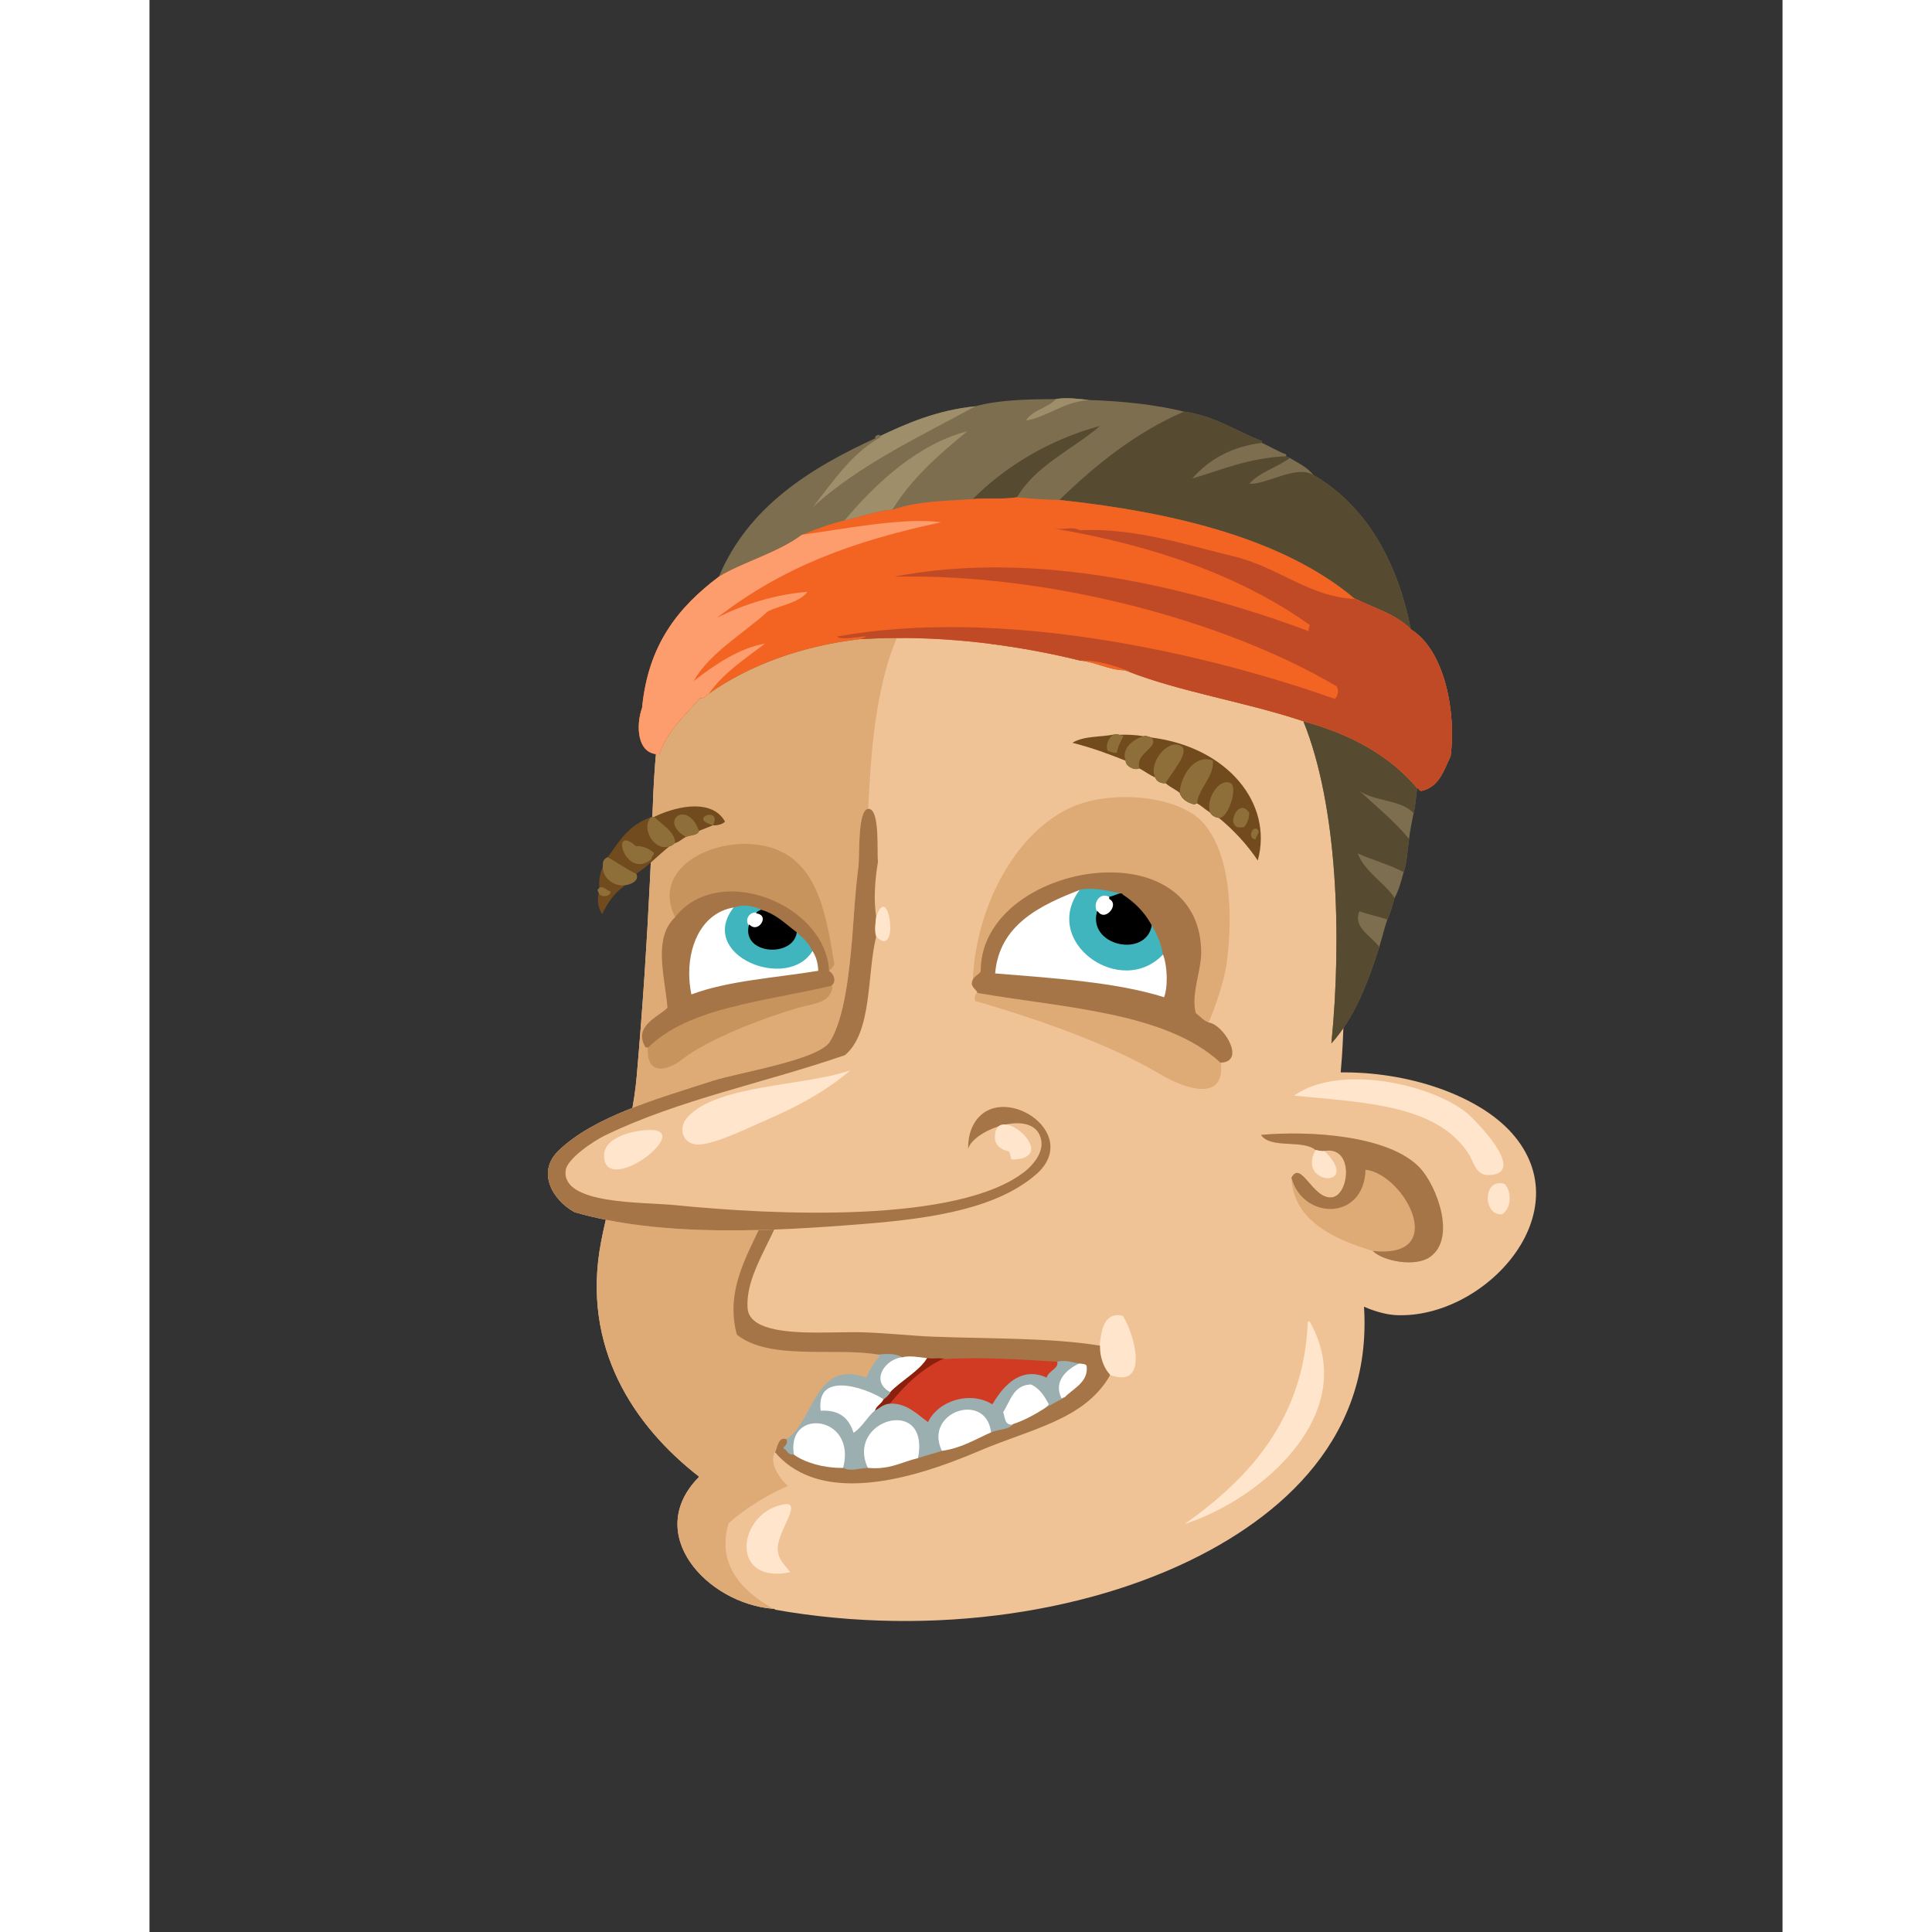 <svg xmlns="http://www.w3.org/2000/svg" width="433px" height="433px" viewBox="0 0 439.20 519.60"><rect x="0" y="0" width="439.20" height="519.60" fill="#333333" stroke="none"/><g transform="translate(24 24)"><g id="head"><g fill="" id="head" transform="translate(96, 89)"><g id="m05" transform="translate(0, 1)">                    <path d="M200.408,173.96 C201.329,164.205 201.108,153.431 202.328,143.72 C209.977,82.859 199.066,10.214 138.968,2.84 C99.439,-6.253 65.644,8.815 46.329,27.319 C36.539,36.698 26.915,49.403 21.608,63.319 C14.876,80.974 15.689,100.974 14.648,121.879 C13.694,141.031 12.713,156.071 11.047,175.4 C9.766,190.286 4.127,205.984 1.447,220.04 C-3.961,248.413 10.357,269.582 27.847,283.161 C12.611,298.446 29.945,317.275 47.767,318.681 C47.953,318.735 48.24,318.687 48.247,318.921 C91.064,326.487 134.931,319.491 165.366,302.841 C191.532,288.527 213.344,264.387 204.967,225.561 C201.159,207.905 198.594,193.2 200.408,173.96 Z" id="Shape" fill="#F0C397"/>                    <path d="M138.968,2.84 C124.041,6.77 113.839,16.694 105.128,26.12 C97.21,34.688 88.055,43.787 82.809,53.72 C72.898,72.487 73.386,103.607 72.729,124.04 C71.998,146.765 70.216,170.558 74.169,191.241 C79.72,220.293 81.064,251.672 75.849,279.802 C59.361,281.058 45.665,287.011 35.769,295.642 C32.191,307.532 40.529,314.546 47.769,318.682 C29.947,317.277 12.613,298.448 27.849,283.162 C10.359,269.583 -3.96,248.414 1.449,220.041 C4.129,205.985 9.767,190.287 11.049,175.401 C12.715,156.072 13.695,141.032 14.65,121.88 C15.691,100.975 14.878,80.975 21.61,63.32 C26.917,49.404 36.541,36.699 46.331,27.32 C65.644,8.814 99.438,-6.253 138.968,2.84 Z" id="Shape" fill="#DEAB77"/>                    <path d="M158.408,295.88 C175.396,283.864 190.544,267.866 191.528,241.401 L192.008,241.401 C206.079,266.123 178.907,289.278 158.408,295.88 Z" id="Shape" fill="#FFE5CC"/>                    <path d="M52.329,308.841 C36.569,312.049 38.017,294.645 48.728,291.081 C57.438,288.183 48.569,297.509 48.967,302.841 C49.173,305.573 50.695,306.582 52.329,308.841 Z" id="Shape" fill="#FFE5CC"/>                </g>                </g></g><g id="ears"><g fill="" id="ears" transform="translate(272, 238)"><g id="m06" transform="translate(0, 26)">                    <path d="M39.445,65.703 C63.17,66.65 89.367,38.075 70.404,16.743 C61.549,6.781 42.771,0.034 23.605,0.424 C18.613,0.526 10.831,0.689 7.044,3.064 C2.424,5.961 -0.298,23.244 1.284,29.704 C2.413,34.313 8.827,46.602 11.845,50.104 C17.424,56.576 30.342,65.34 39.445,65.703 Z" id="Shape" fill="#F0C397"/>                    <path d="M48.325,50.104 C55.617,45.07 50.188,30.918 45.685,26.104 C37.503,17.356 16.132,16.024 2.964,17.224 C5.374,21.054 14.286,18.381 17.605,21.304 C18.418,21.371 18.983,21.686 20.005,21.543 C28.097,20.122 26.741,33.603 21.925,34.023 C16.769,34.473 13.714,23.837 11.124,28.743 C11.567,40.244 22.56,45.289 32.964,48.424 C35.736,51.199 44.369,52.834 48.325,50.104 Z" id="Shape" fill="#DEAB77"/>                    <path d="M32.965,48.424 C53.789,50.709 41.553,27.762 31.045,26.584 C30.715,40.428 14.141,40.148 11.125,28.743 C13.715,23.838 16.77,34.473 21.926,34.023 C26.742,33.602 28.098,20.122 20.006,21.543 C18.984,21.686 18.418,21.371 17.606,21.304 C14.288,18.381 5.376,21.054 2.965,17.224 C16.133,16.024 37.504,17.356 45.686,26.104 C50.189,30.918 55.618,45.07 48.326,50.104 C44.369,52.834 35.736,51.199 32.965,48.424 Z" id="Shape" fill="#A67547"/>                    <path d="M11.846,6.664 C23.885,-1.963 48.506,3.505 58.164,11.224 C60.365,12.982 75.051,27.778 64.164,28.024 C60.752,28.101 60.285,24.745 58.885,22.504 C50.508,9.105 30.781,8.525 11.846,6.664 Z" id="Shape" fill="#FFE5CC"/>                    <path d="M17.605,21.304 C18.418,21.371 18.983,21.686 20.005,21.543 C30.305,31.796 12.363,30.891 17.605,21.304 Z" id="Shape" fill="#FFE5CC"/>                    <path d="M68.484,30.424 C70.482,32.699 70.254,37.048 67.765,38.584 C62.51,39 62.574,28.564 68.484,30.424 Z" id="Shape" fill="#FFE5CC"/>                </g>                </g></g><g id="mouth"><g fill="" id="mouth" transform="translate(97, 271)"><g id="m20" transform="translate(36, 19)">                    <path d="M70.444,7.94 C51.92,4.169 35.063,-1.617 15.005,0.74 C12.67,2.087 10.519,4.892 10.685,7.94 C7.103,19.466 -2.823,30.442 1.085,44.9 C9.692,51.871 27.492,48.19 39.005,50.18 C39.312,50.193 39.337,50.488 39.725,50.419 C38.196,52.25 36.839,54.254 35.884,56.659 C21.892,51.44 21.999,68.389 14.284,73.219 C12.278,72.337 12.026,75.278 11.404,76.579 L11.165,76.579 C9.109,80.469 14.618,86.343 17.404,87.619 C45.76,100.608 91.639,88.214 102.844,66.019 C111.717,59.029 113.41,45.094 107.645,33.378 C101.553,21.008 86.617,11.232 70.444,7.94 Z" id="Shape" fill="#F0C397"/>                    <path d="M52.204,51.141 C50.213,54.675 45.206,57.257 42.124,60.5 C36.659,57.555 40.558,51.418 45.484,50.9 C47.477,50.373 50.172,50.936 52.204,51.141 Z" id="Shape" fill="#FFFFFF"/>                    <path d="M52.204,51.141 C54.395,51.349 55.349,50.959 57.245,51.38 C50.948,54.123 46.417,58.633 42.364,63.62 C40.339,63.674 39.464,64.88 38.044,65.54 C38.407,63.983 39.929,63.584 40.444,62.181 C41.105,61.721 41.665,61.161 42.124,60.5 C45.206,57.257 50.212,54.675 52.204,51.141 Z" id="Shape" fill="#8D1F0D"/>                    <path d="M93.004,52.58 C93.865,52.679 94.863,52.641 95.164,53.3 C95.74,57.824 91.48,59.516 89.164,61.941 C88.709,61.887 88.635,62.212 88.203,62.181 C85.859,57.537 89.564,54.167 93.004,52.58 Z" id="Shape" fill="#FFFFFF"/>                    <path d="M40.444,62.181 C39.928,63.584 38.407,63.984 38.044,65.54 C35.95,67.366 34.724,70.06 32.284,71.54 C31.136,67.728 28.716,65.188 23.404,65.54 C21.981,54.19 35.94,59.248 40.444,62.181 Z" id="Shape" fill="#FFFFFF"/>                    <path d="M69.484,71.3 C65.202,73.178 61.463,75.6 56.044,76.34 C50.795,65.578 68.19,59.783 69.484,71.3 Z" id="Shape" fill="#FFFFFF"/>                    <path d="M49.803,78.26 C45.381,79.278 42.153,81.489 36.123,80.901 C29.833,67.648 53.268,60.868 49.803,78.26 Z" id="Shape" fill="#FFFFFF"/>                    <path d="M29.644,80.9 C24.767,81.049 19.414,79.616 16.204,77.299 C13.987,64.218 33.583,66.42 29.644,80.9 Z" id="Shape" fill="#FFFFFF"/>                    <path d="M87.438,51.859 L87.258,51.85 C79.824,51.416 72.206,50.899 64.919,50.899 C62.305,50.899 59.732,50.967 57.228,51.129 L57.182,51.131 L57.143,51.15 C50.794,53.916 46.232,58.462 42.169,63.461 L41.8,63.915 L42.384,63.869 C42.436,63.865 42.502,63.865 42.577,63.865 C46.667,63.858 49.403,66.783 52.299,68.862 L52.547,69.04 L52.672,68.76 C54.348,64.948 58.928,62.359 63.547,62.361 C65.645,62.361 67.744,62.892 69.589,64.071 L69.808,64.21 L69.94,63.986 C71.999,60.499 75.41,55.912 80.265,55.925 C81.49,55.927 82.816,56.212 84.257,56.884 L84.544,57.021 L84.608,56.711 C84.862,55.133 87.475,54.588 87.565,52.611 C87.567,52.426 87.54,52.235 87.485,52.035 L87.438,51.859 Z" id="Shape" fill="#D13B23"/>                    <path d="M88.82,51.77 C88.293,51.77 87.757,51.833 87.211,51.98 L87.092,52.012 L87.123,52.131 C87.166,52.304 87.189,52.464 87.189,52.611 C87.232,54.147 84.812,54.735 84.279,56.484 C82.845,55.833 81.509,55.549 80.263,55.552 C75.198,55.559 71.764,60.196 69.68,63.684 C67.795,62.509 65.665,61.985 63.546,61.985 C58.85,61.987 54.203,64.565 52.391,68.467 C49.582,66.434 46.798,63.492 42.577,63.488 C42.502,63.488 42.429,63.492 42.36,63.495 C40.278,63.552 39.372,64.79 37.989,65.425 C35.885,67.262 34.665,69.877 32.355,71.346 C31.259,67.821 28.988,65.37 24.356,65.379 C24.081,65.379 23.8,65.388 23.511,65.405 C23.45,64.907 23.423,64.444 23.423,64.008 C23.437,59.918 25.871,58.627 29.042,58.609 C32.993,58.604 38.014,60.744 40.375,62.284 L40.445,62.33 L40.513,62.282 C41.187,61.814 41.757,61.244 42.224,60.568 L42.304,60.452 L42.181,60.389 C40.325,59.383 39.592,58.039 39.589,56.675 C39.58,54.076 42.324,51.351 45.495,51.025 L45.874,50.986 L45.546,50.792 C44.344,50.083 42.908,49.892 41.537,49.892 C40.632,49.892 39.754,49.976 38.989,50.056 L38.998,50.304 C39.004,50.304 39.009,50.303 39.015,50.303 L39.015,50.304 C39.018,50.304 39.021,50.304 39.024,50.303 C39.158,50.307 39.228,50.469 39.466,50.531 C38.02,52.29 36.735,54.216 35.811,56.503 C34.013,55.841 32.446,55.548 31.058,55.548 C21.641,55.589 20.854,69.009 14.215,73.115 L14.144,73.159 L14.158,73.243 C14.19,73.403 14.206,73.547 14.206,73.672 C14.223,74.568 13.435,74.706 13.2,75.593 L13.173,75.707 L13.287,75.741 C14.291,75.987 14.364,77.418 15.894,77.443 C15.995,77.443 16.102,77.438 16.215,77.424 L16.348,77.41 L16.326,77.278 C16.205,76.577 16.147,75.927 16.147,75.318 C16.154,70.872 19.084,68.78 22.266,68.771 C25.991,68.775 30.037,71.67 30.037,77.222 C30.037,78.331 29.88,79.547 29.522,80.868 L29.494,80.958 L29.577,81.008 C30.202,81.391 30.934,81.517 31.703,81.517 C33.172,81.517 34.789,81.065 36.124,81.027 L36.318,81.02 L36.233,80.848 C35.487,79.279 35.166,77.808 35.163,76.461 C35.173,71.34 39.843,67.954 43.951,67.945 C47.17,67.957 50.014,69.991 50.026,74.975 C50.026,75.95 49.917,77.034 49.679,78.236 L49.635,78.453 L49.843,78.378 C51.825,77.656 54.074,77.185 56.082,76.457 L56.214,76.409 L56.152,76.285 C55.472,74.893 55.178,73.594 55.178,72.405 C55.187,68.011 59.23,65.114 63.021,65.114 C66.035,65.123 68.857,66.926 69.356,71.314 L69.375,71.485 L69.532,71.413 C71.293,70.594 74.209,70.877 75.344,69.209 L75.49,68.985 L75.228,69.014 C75.093,69.031 74.974,69.037 74.863,69.037 C73.14,69.058 73.201,67.257 72.736,65.798 C74.693,62.75 75.416,58.658 80.044,58.463 C82.274,59.444 83.534,61.473 84.706,63.635 C84.563,64.064 83.966,64.165 83.761,64.784 L83.671,65.083 L83.942,64.929 C85.655,63.927 87.467,63.019 89.221,62.05 L89.516,61.883 L89.186,61.817 C89.137,61.808 89.092,61.806 89.059,61.806 C88.643,61.824 88.534,62.058 88.278,62.057 C87.794,61.078 87.585,60.166 87.585,59.319 C87.579,56.23 90.382,53.924 93.052,52.695 L93.423,52.523 L93.023,52.458 C91.674,52.22 90.287,51.77 88.82,51.77 Z" id="Shape" fill="#9BAEB0"/>                    <path d="M83.883,64.82 C81.235,66.491 78.49,68.066 75.245,69.14 C72.974,69.411 73.108,67.275 72.604,65.78 C74.561,62.777 75.29,58.546 80.042,58.34 C82.386,59.359 83.663,61.441 84.843,63.62 C84.682,64.178 84.047,64.263 83.883,64.82 Z" id="Shape" fill="#FFFFFF"/>                    <path d="M101.164,55.7 C99.494,53.93 98.441,50.807 98.523,48.02 C98.962,43.754 99.736,38.76 104.763,39.86 C107.92,44.795 112.088,59.841 101.164,55.7 Z" id="Shape" fill="#FFE5CC"/>                    <path d="M98.641,48.325 C98.641,48.225 98.643,48.125 98.649,48.024 L98.651,47.912 L98.544,47.896 C85.765,45.791 70.234,46.089 53.888,45.494 C47.844,45.272 40.708,44.432 33.966,44.293 C33.478,44.282 32.968,44.277 32.439,44.277 C29.674,44.277 26.332,44.391 22.922,44.391 C13.734,44.405 4.119,43.531 3.848,37.692 C3.829,37.391 3.821,37.094 3.821,36.797 C3.807,26.098 14.155,15.551 14.171,5.37 C14.171,5.267 14.171,5.162 14.169,5.057 L14.167,4.964 L14.077,4.939 C13.911,4.893 13.756,4.875 13.609,4.875 C12.084,4.898 11.341,6.834 10.584,7.866 C7.57,17.552 0.067,26.858 0.063,38.216 C0.063,40.373 0.337,42.609 0.965,44.933 C9.7,52.016 27.51,48.308 38.984,50.303 C39.778,50.223 40.648,50.139 41.539,50.139 C42.891,50.139 44.283,50.333 45.421,51.009 L45.467,51.033 L45.519,51.019 C46.104,50.862 46.764,50.802 47.451,50.802 C49.034,50.802 50.768,51.119 52.193,51.264 C52.732,51.312 53.198,51.326 53.621,51.326 C54.242,51.326 54.769,51.296 55.304,51.296 C55.888,51.296 56.478,51.337 57.219,51.502 C59.747,51.34 62.314,51.273 64.921,51.275 C72.191,51.273 79.804,51.794 87.24,52.222 C87.801,52.075 88.314,52.019 88.824,52.019 C90.24,52.019 91.611,52.464 92.986,52.702 C93.875,52.794 94.826,52.796 95.052,53.35 C95.077,53.588 95.093,53.855 95.093,54.111 C95.105,57.938 91.29,59.552 89.077,61.853 C87.36,62.798 85.544,63.706 83.823,64.712 C81.173,66.381 78.436,67.951 75.207,69.02 C74.17,70.573 71.302,70.352 69.434,71.185 C65.141,73.069 61.417,75.48 56.029,76.215 C54.017,76.941 51.769,77.411 49.761,78.14 C45.834,79.044 42.872,80.872 38.092,80.872 C37.473,80.87 36.822,80.841 36.137,80.774 C34.738,80.815 33.125,81.267 31.707,81.264 C30.966,81.264 30.282,81.144 29.712,80.791 C29.408,80.777 29.176,80.782 28.942,80.782 C24.287,80.782 19.302,79.381 16.277,77.195 L16.238,77.168 L16.192,77.173 C16.086,77.184 15.987,77.191 15.898,77.191 C14.621,77.215 14.567,75.972 13.472,75.538 C13.667,74.911 14.44,74.687 14.456,73.669 C14.456,73.527 14.442,73.369 14.406,73.193 L14.392,73.13 L14.335,73.105 C14.065,72.984 13.821,72.929 13.6,72.932 C12.04,72.98 11.837,75.441 11.291,76.526 L11.255,76.598 L11.31,76.661 C16.556,82.76 23.975,84.946 31.966,84.944 C43.764,84.942 56.833,80.193 66.174,76.213 C80.081,70.281 94.421,67.863 101.272,56.002 C101.288,55.858 101.288,55.78 101.288,55.7 L101.288,55.648 L101.257,55.613 C99.67,53.938 98.641,50.999 98.641,48.325 Z" id="Shape" fill="#A67547"/>                </g>                </g></g><g id="eyes"><g fill="" id="eyes" transform="translate(97, 179)"><g id="m16" transform="translate(11, 11)">                    <path d="M151.329,7.222 C144.619,-0.216 126.085,-1.778 115.329,3.382 C100.179,10.65 89.808,31.112 89.407,50.662 C89.633,51.636 90.521,51.947 90.847,52.822 C90.037,53.157 89.706,54.341 90.126,55.222 C106.437,59.941 126.2,66.773 139.809,74.904 C145.86,78.519 157.557,82.967 156.128,71.544 C162.652,71.361 156.478,61.586 152.769,61.223 C154.648,56.865 157.176,49.541 157.809,44.423 C159.496,30.775 158.475,15.143 151.329,7.222 Z" id="Shape" fill="#DEAB77"/>                    <path d="M2.047,67.463 C1.449,75.721 7.563,73.87 11.407,70.823 C17.863,65.703 32.389,60.022 42.127,57.141 C46.405,55.876 51.113,55.935 51.728,51.381 C51.411,51.378 51.508,50.961 51.248,50.901 C52.673,49.914 51.665,47.804 50.528,47.301 C51.154,46.727 51.79,46.163 52.208,45.381 C50.092,32.621 48.005,19.305 37.088,14.661 C23.812,9.013 1.759,18.029 9.488,32.901 C3.557,38.654 6.969,48.874 7.568,57.141 C4.969,59.753 -1.628,62.077 1.568,67.462 C1.728,67.463 1.888,67.463 2.047,67.463 Z" id="Shape" fill="#C8945E"/>                    <path d="M129.969,26.422 L129.969,26.182 C126.487,25.506 122.48,24.342 118.449,24.982 C107.396,29.21 96.184,34.558 95.167,48.022 C111.633,49.35 128.361,50.45 141.009,54.502 C142.332,51.557 141.934,45.235 140.77,42.502 C140.215,39.136 138.859,36.572 137.41,34.102 C135.557,30.914 133.011,28.42 129.969,26.422 Z" id="Shape" fill="#FFFFFF"/>                    <path d="M48.127,47.302 C48.057,44.893 47.474,42.996 46.447,41.542 C45.435,39.273 43.61,37.818 41.887,36.262 C39.047,34.141 36.621,31.607 32.767,30.502 C31.009,29.531 27.582,28.798 25.327,29.782 C15.269,31.262 11.194,42.964 13.567,53.782 C23.448,49.983 36.392,49.246 48.127,47.302 Z" id="Shape" fill="#FFFFFF"/>                    <path d="M129.969,26.422 C128.48,26.453 127.652,27.144 126.369,27.382 C123.719,25.552 121.376,29.02 123.009,31.462 C120.843,40.526 136.751,43.408 137.409,34.102 C138.858,36.572 140.215,39.136 140.769,42.502 C129.432,54.903 107.219,39.212 118.449,24.982 C122.479,24.342 126.486,25.505 129.969,26.182 L129.969,26.422 Z" id="Shape" fill="#40B5BE"/>                    <path d="M32.768,30.502 C32.71,31.165 31.875,31.05 31.568,31.462 C29.156,30.962 27.853,33.771 29.408,35.062 C27.678,42.654 41.598,43.271 41.888,36.262 C43.611,37.819 45.436,39.273 46.448,41.542 C39.875,53.005 14.719,42.836 25.328,29.782 C27.583,28.798 31.01,29.531 32.768,30.502 Z" id="Shape" fill="#40B5BE"/>                    <path d="M130.038,26.169 L129.962,26.172 C128.386,26.21 127.528,26.92 126.323,27.136 L126.118,27.174 L126.118,27.382 L126.118,27.62 L126.118,27.765 L126.242,27.836 C126.896,28.224 127.138,28.744 127.142,29.323 C127.14,30.579 125.836,32.028 124.606,32.03 C124.124,32.028 123.646,31.832 123.2,31.302 L122.883,30.927 L122.764,31.401 C122.619,31.997 122.554,32.571 122.554,33.116 C122.567,37.512 126.859,40.065 130.827,40.073 L130.874,40.073 C134.181,40.073 137.376,38.214 137.656,34.118 L137.662,34.042 L137.624,33.976 C135.751,30.749 133.174,28.227 130.103,26.213 L130.038,26.169 Z" id="Shape" fill="#000000"/>                    <path d="M32.542,30.177 L32.517,30.479 C32.557,30.876 31.897,30.763 31.367,31.311 L31.133,31.623 L31.515,31.706 C32.596,31.955 32.93,32.525 32.943,33.173 C32.941,34.186 31.945,35.362 30.827,35.364 C30.428,35.362 30.003,35.226 29.565,34.869 L29.256,34.613 L29.163,35.005 C29.055,35.465 29.005,35.905 29.007,36.319 C29.017,39.719 32.304,41.403 35.506,41.408 L35.527,41.408 C38.7,41.408 41.985,39.737 42.137,36.271 L42.142,36.138 L42.037,36.06 C39.22,33.959 36.765,31.388 32.837,30.26 L32.542,30.177 Z" id="Shape" fill="#000000"/>                    <path d="M89.157,50.661 C89.45,51.833 90.368,52.161 90.611,52.909 L90.663,53.044 L90.805,53.069 C114.018,57.081 141.284,58.217 155.958,71.726 L156.031,71.794 L156.135,71.792 C158.281,71.762 159.265,70.571 159.235,69.085 C159.187,65.951 155.582,61.349 152.833,60.978 C151.44,60.443 150.546,59.36 149.388,58.436 C149.139,57.466 149.035,56.456 149.037,55.417 C149.029,51.049 150.852,46.246 150.857,42.161 L150.857,42.021 C150.703,27.033 139.109,20.601 126.315,20.624 C110.043,20.629 91.58,30.891 91.554,47.079 C91.554,47.137 91.554,47.194 91.555,47.248 C91.006,48.311 89.189,48.584 89.157,50.661 Z M129.831,26.629 C132.847,28.612 135.361,31.076 137.192,34.229 C138.638,36.692 139.973,39.222 140.522,42.543 L140.525,42.573 L140.538,42.598 C141.168,44.078 141.588,46.74 141.585,49.28 C141.585,51.15 141.36,52.964 140.866,54.194 C128.262,50.206 111.723,49.106 95.434,47.793 C96.553,34.685 107.535,29.43 118.516,25.224 C119.31,25.098 120.108,25.045 120.905,25.045 C123.968,25.043 126.983,25.844 129.717,26.386 L129.717,26.421 L129.717,26.556 L129.831,26.629 Z" id="Shape" fill="#A67547"/>                    <path d="M1.424,67.712 L1.567,67.712 L2.047,67.712 L2.148,67.712 L2.221,67.642 C13.174,56.874 33.568,55.355 51.306,51.144 L51.349,51.134 L51.389,51.107 C51.954,50.717 52.199,50.133 52.197,49.565 C52.185,48.571 51.554,47.583 50.772,47.148 C50.228,34.957 36.767,25.757 24.507,25.747 C18.665,25.747 13.069,27.85 9.29,32.75 C6.585,35.364 5.796,38.921 5.796,42.745 C5.798,47.42 6.971,52.539 7.309,57.047 C5.242,59.091 0.505,60.997 0.46,64.725 C0.46,65.596 0.734,66.548 1.351,67.589 L1.424,67.712 Z M25.327,29.782 L25.428,30.01 C26.137,29.698 26.992,29.565 27.878,29.565 C29.639,29.563 31.523,30.099 32.648,30.72 C36.479,31.824 38.874,34.32 41.737,36.463 C43.453,38.01 45.238,39.444 46.219,41.643 C47.202,43.048 47.771,44.824 47.869,47.092 C36.315,48.99 23.589,49.74 13.75,53.446 C13.353,51.55 13.156,49.63 13.156,47.748 C13.164,39.044 17.335,31.206 25.362,30.028 L25.327,29.782 L25.327,29.782 Z" id="Shape" fill="#A67547"/>                </g>                </g></g><g id="eyebrow"><g fill="" id="eyebrow" transform="translate(93, 169)"><g id="m03" transform="translate(3, 4)">                    <g id="Group" transform="translate(0, 19)">                        <path d="M15.713,3.692 C15.409,3.823 15.181,3.781 14.956,3.733 C8.336,6.159 6.282,10.57 3.22,14.545 C1.97,15.049 1.886,16.062 1.914,17.122 C1.232,18.799 0.781,20.578 0.992,22.643 C1.057,22.979 0.602,23.09 0.498,23.353 C0.615,23.651 0.733,23.949 0.85,24.247 C0.341,25.631 0.626,28.341 1.755,29.823 C3.122,27.086 4.722,24.451 7.589,22.367 C7.56,22.292 7.53,22.218 7.501,22.143 C9.303,21.932 11.875,20.974 10.905,18.997 C14.382,16.747 16.778,14.026 19.858,11.602 C20.634,11.447 20.837,11.041 21.333,10.763 C22.667,10.357 23.197,9.6 24.284,9.086 C25.335,8.562 27.57,8.719 27.769,7.457 C28.96,6.988 30.151,6.519 31.342,6.05 C31.417,6.021 31.491,5.991 31.566,5.962 C32.391,6.066 34.149,5.763 34.78,4.953 C31.6,-0.81 22.888,0.271 15.713,3.692 Z" id="Shape" fill="#714B1D"/>                        <path d="M14.956,3.733 C15.182,3.781 15.409,3.823 15.713,3.692 C17.621,5.522 21.616,8 21.335,10.764 C20.839,11.042 20.636,11.448 19.86,11.603 C15.771,13.144 11.996,6.545 14.956,3.733 Z" id="Shape" fill="#8E6F39"/>                        <path d="M27.771,7.457 C27.572,8.719 25.337,8.562 24.286,9.086 C16.736,4.824 24.69,-1.179 27.771,7.457 Z" id="Shape" fill="#8E6F39"/>                        <path d="M15.617,13.273 C15.848,14.052 14.883,14.311 15.029,15.053 C7.924,20.942 3.616,5.228 10.814,11.554 C12.708,11.454 14.213,12.246 15.617,13.273 Z" id="Shape" fill="#8E6F39"/>                        <path d="M31.567,5.962 C31.493,5.991 31.418,6.021 31.343,6.05 C31.314,5.975 31.284,5.901 31.255,5.826 C24.836,3.949 34.084,0.758 31.567,5.962 Z" id="Shape" fill="#8E6F39"/>                        <path d="M3.22,14.544 C5.816,15.95 8.236,17.76 10.907,18.997 C11.876,20.974 9.304,21.932 7.503,22.143 C4.926,22.201 1.92,20.35 1.915,17.121 C1.886,16.061 1.971,15.049 3.22,14.544 Z" id="Shape" fill="#8E6F39"/>                        <path d="M0.993,22.643 C2.279,22.381 2.957,23.518 4.018,23.774 C3.957,25.334 1.392,25.355 0.851,24.247 C0.734,23.949 0.616,23.651 0.499,23.353 C0.603,23.09 1.058,22.979 0.993,22.643 Z" id="Shape" fill="#8E6F39"/>                    </g>                    <g id="Group" transform="translate(128, 0)">                        <path d="M21.561,1.362 C20.825,1.204 19.911,0.725 19.417,1.002 C17.063,0.61 14.891,0.548 12.791,0.613 C12.276,0.386 11.894,0.397 11.57,0.515 C7.782,1.269 3.35,0.869 0.199,2.767 C5.496,4.09 10.076,5.814 14.544,7.6 C14.463,8.943 16.78,10.349 18.205,9.641 C19.664,10.447 20.891,11.383 22.493,12.109 C22.801,13.114 23.956,13.747 25.297,13.656 C26.347,14.625 27.932,15.298 29.058,16.223 C29.575,17.749 30.842,18.855 33.149,19.384 C33.271,19.14 33.507,19.098 33.742,19.054 C35.066,19.805 36.001,20.774 37.271,21.556 C37.689,22.229 38.34,22.774 39.614,22.972 C43.77,26.42 47.265,30.236 50.076,34.433 C54.276,18.991 41.809,3.949 21.561,1.362 Z" id="Shape" fill="#714B1D"/>                        <g id="Shape" transform="translate(9, 0)" fill="#8E6F39">                            <path d="M16.297,13.656 C14.956,13.746 13.801,13.114 13.493,12.109 C11.509,8.241 16.912,1.553 20.408,3.597 C23.11,5.178 17.501,11.198 16.297,13.656 Z"/>                            <path d="M24.741,19.055 C24.507,19.099 24.27,19.14 24.148,19.385 C21.841,18.856 20.574,17.75 20.057,16.224 C20.413,11.291 24.282,5.707 29.016,7.546 C29.355,11.97 25.069,15.069 24.741,19.055 Z"/>                            <path d="M3.791,0.613 C4.175,0.722 4.56,0.832 4.944,0.941 C4.292,2.326 3.513,3.487 3.169,5.426 C2.615,5.711 1.597,5.16 0.794,5 C-0.136,3.611 1.182,0.791 2.57,0.515 C2.894,0.397 3.276,0.387 3.791,0.613 Z"/>                            <path d="M30.613,22.973 C29.34,22.776 28.688,22.231 28.27,21.557 C26.937,18.011 30.705,12.034 33.769,13.639 C35.785,14.696 33.175,23.183 30.613,22.973 Z"/>                            <path d="M38.755,21.546 C38.88,22.809 38.159,24.654 37.407,25.405 C31.622,26.837 35.653,16.862 38.755,21.546 Z"/>                            <path d="M41.33,26.522 C41.219,27.601 40.629,27.82 40.443,28.765 C37.899,28.343 40.049,24.229 41.33,26.522 Z"/>                            <path d="M10.417,1.002 C10.91,0.725 11.824,1.205 12.561,1.362 C14.571,4.259 8.091,5.341 9.206,9.641 C7.781,10.349 5.464,8.943 5.545,7.6 C4.249,4.187 7.861,1.645 10.417,1.002 Z"/>                        </g>                    </g>                </g>                </g></g><g id="nose"><g fill="" id="nose" transform="translate(79, 188)"><g id="m06" transform="translate(4, 5)">                    <path d="M114.857,85.018 C104.087,77.45 105.349,60.973 101.657,44.939 C99.535,35.727 93.06,27.516 93.497,19.499 C93.027,18.712 91.474,18.472 90.857,18.539 C90.231,17.246 89.926,15.63 88.937,14.699 C88.558,12.859 89.617,0.337 86.297,0.539 C83.382,0.716 84.039,13.112 83.657,16.14 C82.636,24.238 82.531,28.783 81.977,35.339 C81.219,44.314 79.938,56.915 75.977,63.179 C72.858,68.113 51.404,71.438 44.297,73.74 C29.326,78.588 12.481,83.307 3.017,92.46 C-2.972,98.252 1.401,105.792 7.337,109.02 C30.669,115.742 59.902,114.219 85.577,112.141 C104.265,110.627 121.512,107.828 131.897,98.46 C143.668,87.279 121.772,73.574 114.857,85.018 Z" id="Shape" fill="#F0C397"/>                    <path d="M88.937,14.698 C88.1,19.728 87.72,25.054 88.457,29.578 C88.341,30.551 87.899,33.324 88.457,34.858 C85.934,44.736 87.502,60.505 80.057,66.778 C57.888,74.404 35.566,78.676 15.497,88.379 C12.508,89.823 5.34,94.595 4.937,97.738 C3.745,107.033 25.793,106.246 34.217,107.097 C61.111,109.82 110.805,112.128 128.537,97.978 C130.711,96.243 133.362,93.018 132.856,89.818 C131.417,80.686 114.631,86.677 113.177,91.978 C113.13,89.05 113.774,86.814 114.857,85.017 C121.772,73.574 143.668,87.279 131.898,98.457 C121.512,107.825 104.266,110.624 85.578,112.138 C59.903,114.216 30.67,115.739 7.338,109.017 C1.402,105.789 -2.971,98.249 3.018,92.457 C12.482,83.305 29.327,78.585 44.298,73.737 C51.405,71.435 72.859,68.11 75.978,63.176 C79.939,56.912 81.22,44.311 81.978,35.336 C82.532,28.779 82.637,24.234 83.658,16.137 C84.039,13.11 83.383,0.713 86.298,0.536 C89.617,0.336 88.558,12.858 88.937,14.698 Z" id="Shape" fill="#A67547"/>                    <path d="M88.457,34.858 C87.899,33.324 88.341,30.55 88.457,29.578 C91.882,19.481 94.877,41.422 88.457,34.858 Z" id="Shape" fill="#FFE5CC"/>                    <path d="M81.497,70.858 C75.844,75.709 68.69,79.92 60.857,83.337 C54.764,85.996 46.381,90.192 41.417,90.777 C36.511,91.354 34.816,86.562 37.817,83.337 C45.901,74.649 69.164,75.159 81.497,70.858 Z" id="Shape" fill="#FFE5CC"/>                    <path d="M124.937,94.858 C124.445,94.39 124.563,93.312 124.218,92.698 C122.126,92.274 120.43,91.01 120.377,89.097 C120.079,78.268 138.945,94.646 124.937,94.858 Z" id="Shape" fill="#FFE5CC"/>                    <path d="M26.537,86.938 C40.892,85.846 15.511,105.361 15.257,93.898 C15.156,89.344 21.564,87.316 26.537,86.938 Z" id="Shape" fill="#FFE5CC"/>                </g>                </g></g><g id="hair1"><g fill="" id="hair1" transform=""><g id="m04" transform="translate(107, 83)" fill-rule="nonzero">                    <g id="Group">                        <polygon id="Shape" fill="#000000" points="65.068 10.465 65.067 10.465 65.069 10.465"/>                        <path d="M65.402,10.405 C65.414,10.405 65.426,10.402 65.439,10.401 C65.426,10.402 65.415,10.405 65.402,10.405 Z" id="Shape" fill="#000000"/>                        <polygon id="Shape" fill="#000000" points="132.096 73.538 132.097 73.538 132.101 73.539"/>                        <path d="M132.687,73.539 C132.568,73.556 132.462,73.56 132.359,73.56 C132.46,73.56 132.567,73.555 132.687,73.539 Z" id="Shape" fill="#000000"/>                        <path d="M64.657,10.659 C64.775,10.575 64.912,10.513 65.067,10.466 C64.912,10.512 64.775,10.575 64.657,10.659 Z" id="Shape" fill="#7C6E4E"/>                        <path d="M64.657,10.659 C64.775,10.575 64.912,10.513 65.067,10.466" id="Shape" stroke="#7C6E4E" fill="#000000" stroke-linecap="round" stroke-linejoin="round"/>                        <path d="M65.068,10.465 L65.067,10.465" id="Shape" stroke="#7C6E4E" fill="#000000" stroke-linecap="round" stroke-linejoin="round"/>                        <path d="M208.248,62.259 C204.622,44.061 196.352,29.073 182.008,20.738 C180.441,18.687 177.966,17.532 175.691,16.178 C175.543,15.845 174.756,16.142 174.72,15.698 L174.72,15.219 C172.364,14.346 170.39,13.096 168.159,12.099 L168.159,11.619 C161.206,8.968 155.684,4.901 147.263,3.699 C139.603,1.827 130.994,0.889 121.753,0.579 C119.077,0.293 115.492,-0.21 112.763,0.34 C105.24,0.364 97.412,0.521 91.139,2.26 C80.761,3.327 72.822,6.805 65.067,10.466 C64.911,10.513 64.774,10.575 64.656,10.659 C46.334,19.041 30.007,29.392 22.137,48.099 C11.019,56.455 3.105,66.541 1.485,83.379 C-0.189,88.031 0.03,95.959 6.102,95.858 C8.382,89.335 12.805,85.682 17.035,80.738 C18.532,81.017 18.59,79.874 19.464,79.538 C30.167,71.974 44.313,66.721 60.039,64.898 C63.959,64.66 67.883,64.562 71.796,64.585 C71.786,64.61 71.779,64.636 71.77,64.662 C71.813,64.628 71.854,64.592 71.906,64.562 C74.462,63.049 77.536,63.775 80.322,64.171 C83.023,64.555 85.718,64.74 88.386,65.094 C89.35,65.043 90.299,65.022 91.217,65.116 C91.443,64.944 91.736,64.836 92.095,64.832 C93.428,64.816 94.216,65.509 95.299,66.122 C95.392,66.171 95.429,66.192 95.441,66.201 C103.61,67.249 111.615,68.76 119.322,70.658 C123.799,71.117 126.679,73.151 131.47,73.299 C131.554,73.359 131.648,73.406 131.75,73.449 C131.752,73.449 131.753,73.449 131.755,73.45 C131.856,73.491 131.969,73.519 132.094,73.537 L132.096,73.537 C146.3,79.099 163.89,81.797 179.334,86.978 C188.525,109.642 189.724,144.813 186.865,173.618 C193.01,166.807 196.638,157.512 199.743,147.698 C200.498,145.245 201.11,142.649 201.929,140.259 C202.785,138.544 203.263,136.455 203.873,134.498 C204.991,132.421 205.554,130.376 206.302,127.538 C207.198,124.983 207.313,121.656 207.761,118.658 C208.014,116.188 208.564,114.012 208.976,111.698 C209.502,109.659 209.603,107.198 209.948,104.978 C210.52,105.052 210.4,105.811 211.162,105.698 C215.829,104.629 217.121,100.223 218.937,96.339 C220.46,85.014 217.52,67.993 208.248,62.259 Z" id="Shape" fill="#7C6E4E"/>                        <path d="M65.439,10.401 C65.426,10.402 65.415,10.405 65.402,10.405 C65.415,10.405 65.426,10.402 65.439,10.401 Z" id="Shape" fill="#7C6E4E"/>                        <path d="M132.358,73.559 C132.462,73.559 132.567,73.555 132.686,73.538 C132.567,73.555 132.46,73.56 132.358,73.559 Z" id="Shape" fill="#7C6E4E"/>                    </g>                    <g id="Group" transform="translate(47, 0)">                        <path d="M55.316,26.739 C51.284,27.37 47.556,26.839 43.41,27.219 C52.327,18.282 64.189,11.194 77.668,7.538 C70.218,13.94 60.447,18.047 55.316,26.739 Z" id="Shape" fill="#564A30"/>                        <path d="M132.336,86.979 C145.094,90.456 155.557,96.201 162.949,104.979 C162.604,107.199 162.504,109.66 161.977,111.699 C158.761,108.076 151.403,108.544 147.399,105.699 C151.448,109.459 156.934,113.881 160.762,118.659 C160.314,121.657 160.199,124.984 159.303,127.539 C155.507,125.529 150.909,124.311 146.912,122.499 C149.022,127.695 153.914,130.143 156.874,134.499 C156.264,136.456 155.786,138.545 154.93,140.26 C152.475,139.485 149.786,138.942 147.399,138.1 C145.544,142.425 150.792,144.859 152.745,147.7 C149.641,157.514 146.012,166.809 139.867,173.62 C142.726,144.814 141.527,109.643 132.336,86.979 Z" id="Shape" fill="#564A30"/>                        <path d="M66.736,27.458 C76.336,18.082 87.476,9.146 100.263,3.698 C108.684,4.9 114.205,8.967 121.159,11.618 L121.159,12.098 C113.35,13.065 107.079,16.366 102.451,21.698 C110.387,19.388 117.219,16.222 127.72,15.698 C127.756,16.142 128.542,15.845 128.691,16.178 C125.267,18.714 120.535,19.961 117.758,23.138 C122.688,23.283 130.432,17.958 135.008,20.738 C149.352,29.073 157.622,44.06 161.248,62.259 C157.404,58.215 151.198,56.506 145.941,53.859 C127.353,38.26 98.486,30.845 66.736,27.458 Z" id="Shape" fill="#564A30"/>                        <path d="M17.657,10.659 C25.542,6.928 33.577,3.346 44.14,2.26 C28.951,10.542 12.997,17.956 0.407,29.38 C5.917,22.422 10.824,14.869 18.872,10.419 C18.309,10.342 17.94,10.458 17.657,10.659 Z" id="Shape" fill="#9E8E6A"/>                        <path d="M21.788,30.099 C17.337,30.402 13.193,32.112 8.91,32.979 C17.467,22.784 28.817,12.355 41.954,8.979 C34.397,15.195 27.014,21.581 21.788,30.099 Z" id="Shape" fill="#9E8E6A"/>                        <path d="M65.764,0.339 C68.493,-0.211 72.078,0.292 74.754,0.578 C67.651,1.091 63.573,5.129 57.745,6.099 C59.44,3.212 63.613,2.774 65.764,0.339 Z" id="Shape" fill="#9E8E6A"/>                    </g>                    <g id="Group" transform="translate(0, 26)">                        <g id="Shape">                            <polygon fill="#000000" points="132.096 47.538 132.097 47.538 132.101 47.539"/>                            <path d="M132.687,47.539 C132.568,47.556 132.462,47.56 132.359,47.56 C132.46,47.56 132.567,47.555 132.687,47.539 Z" fill="#000000"/>                            <path d="M208.248,36.259 C204.404,32.215 198.198,30.506 192.941,27.859 C174.352,12.26 145.486,4.845 113.736,1.459 C109.759,1.388 106.007,1.093 102.316,0.739 C98.284,1.37 94.556,0.839 90.41,1.219 C83.61,1.738 75.739,1.653 68.787,4.099 C64.336,4.402 60.192,6.112 55.909,6.979 C52.202,7.819 48.217,9.33 44.491,10.819 C37.994,15.681 28.319,18.276 22.138,22.099 C11.02,30.455 3.106,40.541 1.486,57.379 C-0.188,62.031 0.031,69.959 6.103,69.858 C8.383,63.335 12.806,59.682 17.036,54.738 C18.533,55.017 18.591,53.874 19.465,53.538 C30.168,45.974 44.314,40.721 60.04,38.898 C80.327,37.669 100.681,40.07 119.323,44.658 C123.8,45.117 126.68,47.151 131.471,47.299 C131.555,47.359 131.649,47.406 131.751,47.449 C131.753,47.449 131.754,47.449 131.756,47.45 C131.857,47.491 131.97,47.519 132.095,47.537 L132.096,47.537 C132.096,47.537 132.096,47.537 132.095,47.537 C132.097,47.537 132.099,47.537 132.1,47.538 C132.099,47.537 132.097,47.537 132.096,47.537 C146.3,53.1 163.891,55.798 179.335,60.978 C192.093,64.455 202.556,70.2 209.948,78.978 C210.52,79.052 210.4,79.811 211.162,79.698 C215.829,78.629 217.121,74.223 218.937,70.339 C220.46,59.014 217.52,41.993 208.248,36.259 Z M132.358,47.559 C132.462,47.559 132.567,47.555 132.686,47.538 C132.567,47.555 132.46,47.56 132.358,47.559 Z" fill="#F36422"/>                        </g>                        <path d="M44.491,10.819 C55.059,9.403 71.594,6.057 81.908,7.459 C57.926,12.599 39.349,19.468 21.653,33.14 C28.601,29.601 37.303,26.836 45.949,26.18 C43.744,29.176 38.139,29.909 35.259,31.459 C28.599,37.522 19.632,42.581 15.336,50.18 C21.073,45.71 27.812,41.234 34.53,40.1 C29.153,44.229 23.352,47.939 19.465,53.539 C18.591,53.875 18.533,55.018 17.036,54.739 C12.806,59.683 8.383,63.336 6.103,69.859 C0.031,69.96 -0.189,62.032 1.486,57.38 C3.107,40.542 11.02,30.456 22.138,22.1 C28.319,18.276 37.994,15.681 44.491,10.819 Z" id="Shape" fill="#FD9D6E"/>                        <path d="M208.248,36.259 C217.519,41.992 220.46,59.014 218.938,70.339 C217.122,74.224 215.83,78.629 211.163,79.698 C210.401,79.811 210.521,79.052 209.949,78.978 C202.556,70.2 192.094,64.455 179.336,60.978 C163.667,55.722 145.781,53.028 131.472,47.298 C131.755,47.499 132.123,47.614 132.687,47.537 C128.756,46.22 124.006,44.433 119.324,44.657 C100.682,40.069 80.328,37.668 60.041,38.897 C65.658,36.978 54.742,39.689 53.967,38.177 C97.151,30.38 150.844,41.914 187.84,54.977 C188.677,54.038 188.884,52.758 188.326,51.617 C158.437,33.925 111.088,21.192 69.275,22.097 C107.746,14.597 149.722,25.26 180.795,36.737 C180.653,35.958 180.96,35.621 181.037,35.057 C162.622,22.018 139.626,13.809 112.279,9.137 C115.248,9.57 116.935,8.475 119.324,9.616 C134.017,8.844 148.646,13.794 160.386,16.576 C172.723,19.501 180.978,27.64 193.429,28.097 C193.24,28.043 192.95,28.09 192.943,27.857 C198.198,30.506 204.404,32.215 208.248,36.259 Z" id="Shape" fill="#C14A26"/>                    </g>                </g>                </g></g></g></svg>